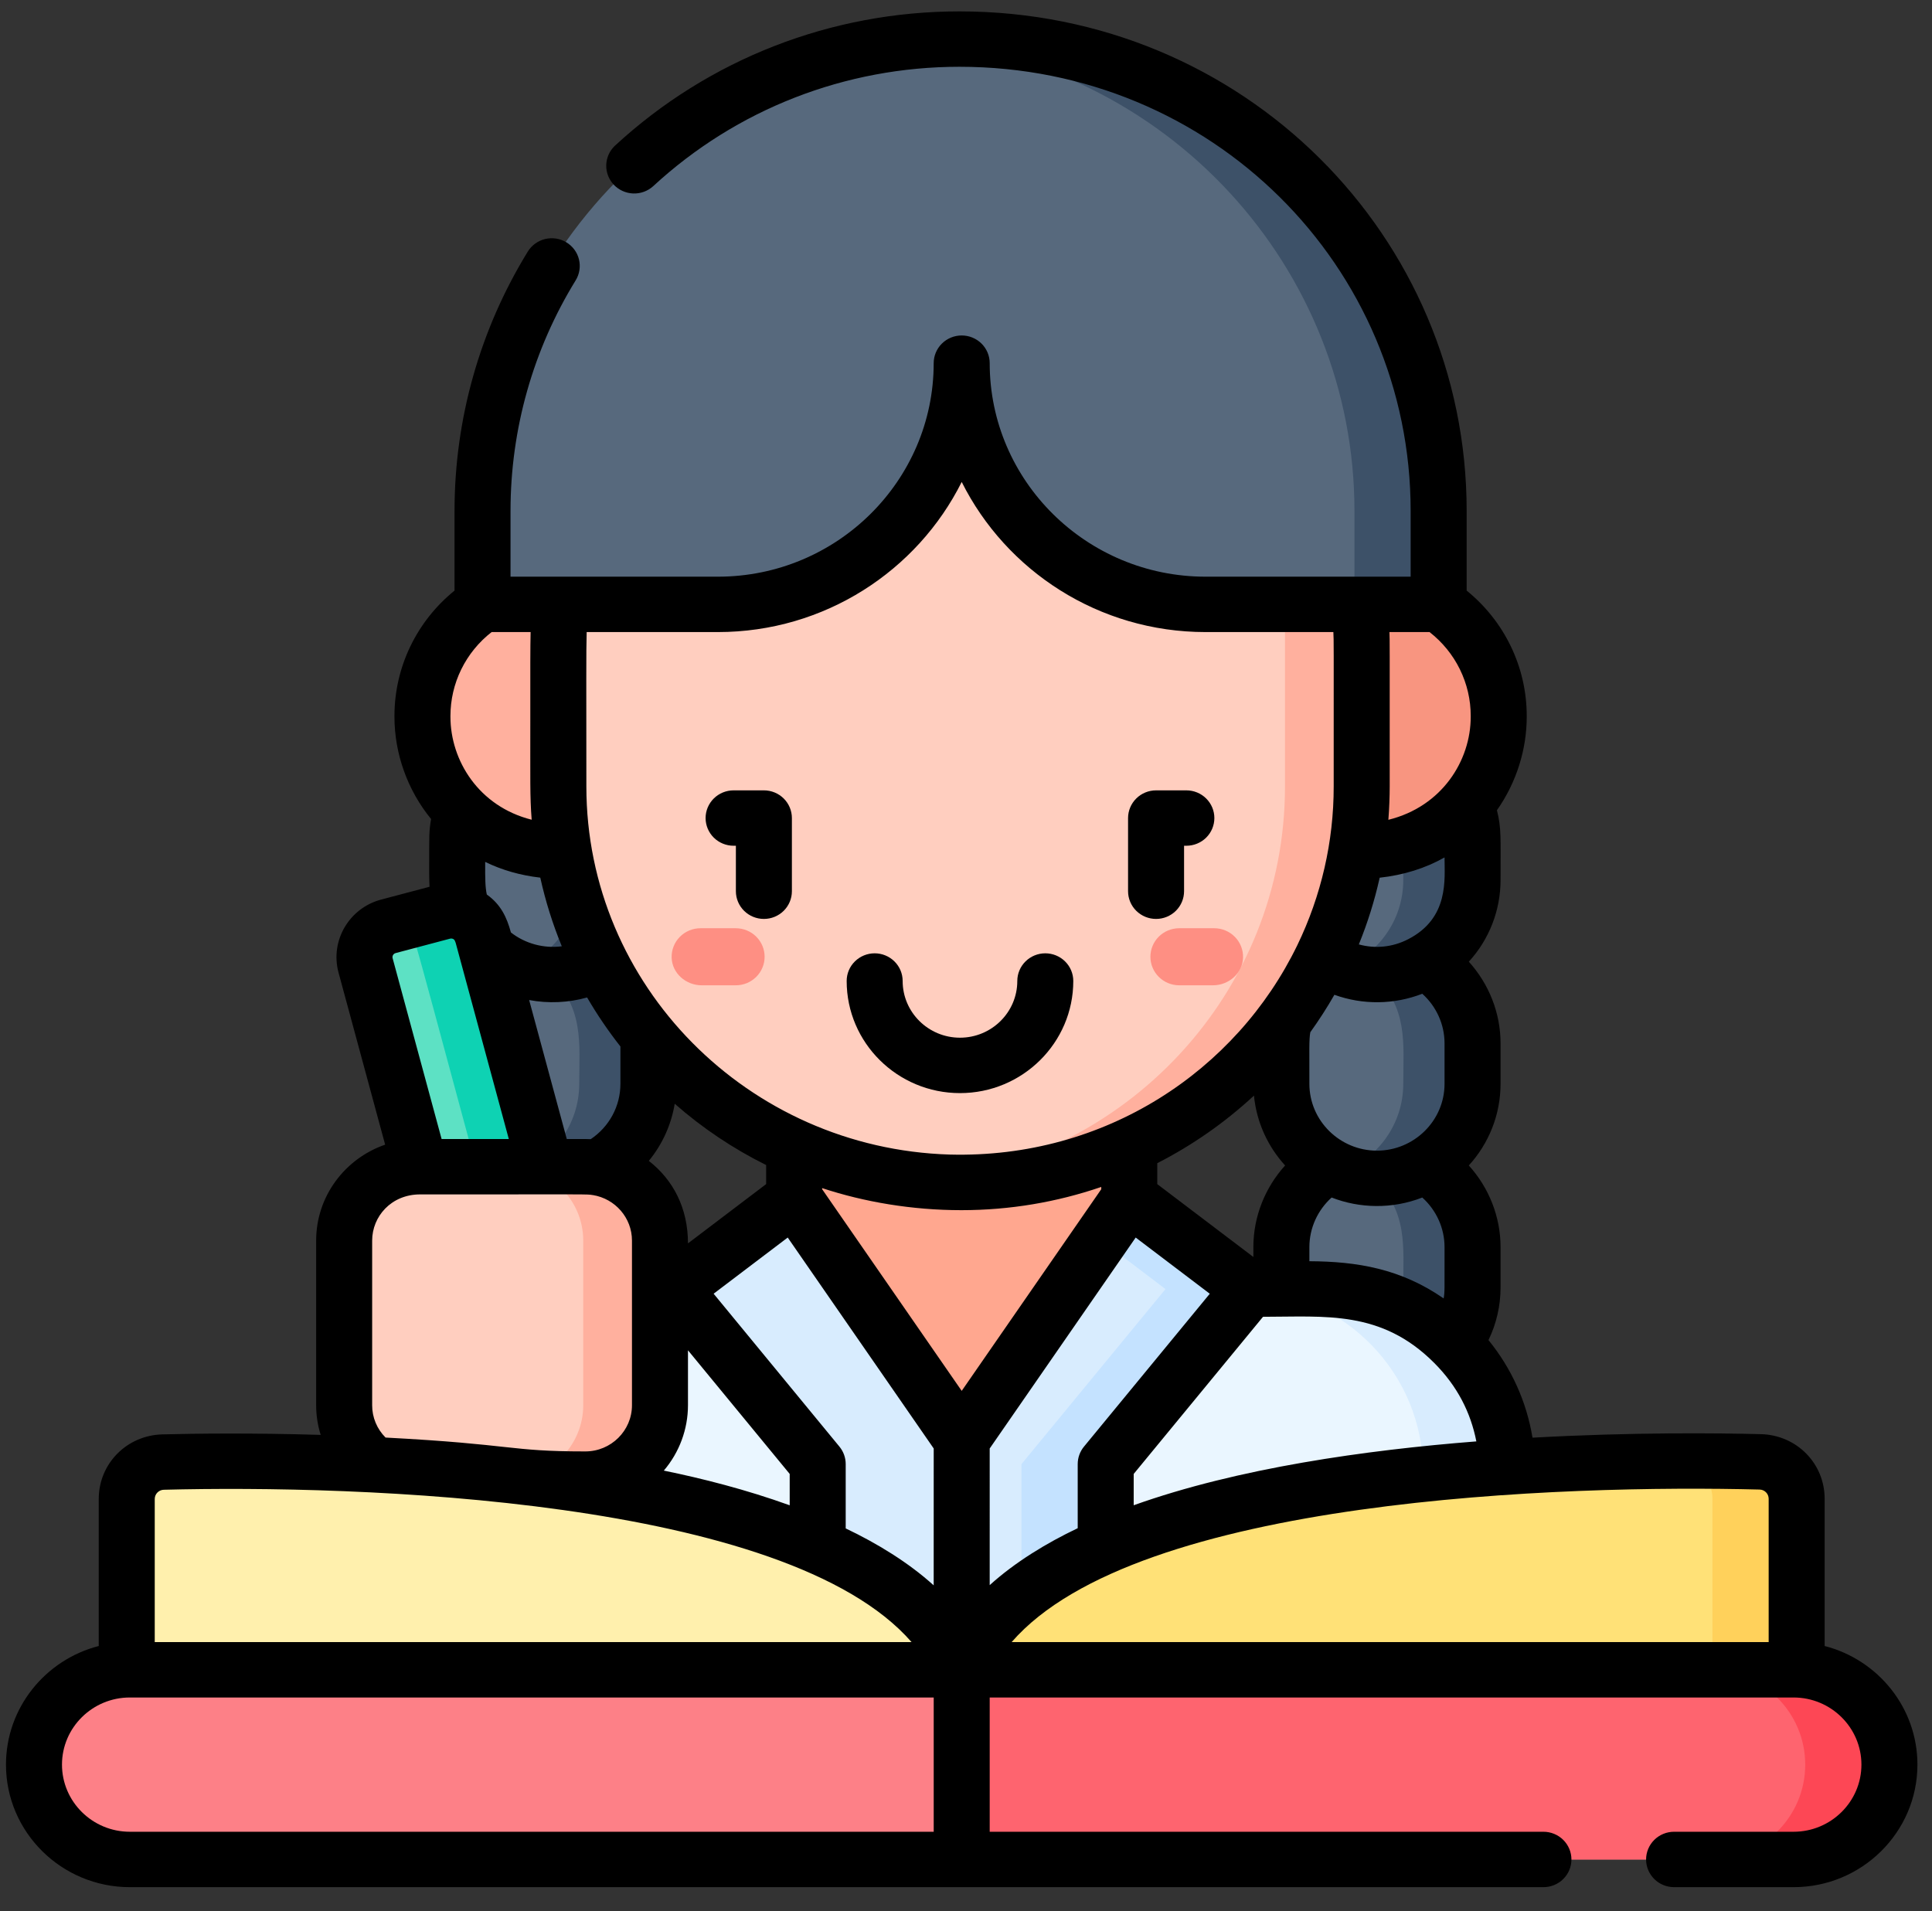 <svg width="94" height="93" viewBox="0 0 94 93" fill="none" xmlns="http://www.w3.org/2000/svg">
<rect x="0" y="0" width="94" height="93" fill="#333333" stroke="none"/>
<g id="svgexport-17 (11) 1" clip-path="url(#clip0_695_5414)">
<g id="Group">
<g id="Group_2">
<path id="Vector" d="M29.146 46.792C28.434 47.204 27.625 47.421 26.8 47.421C25.976 47.421 25.166 47.204 24.455 46.792C24.233 46.922 24.021 47.069 23.824 47.234C23.373 48.08 22.859 48.893 22.286 49.664C22.113 50.362 22.15 50.649 22.15 52.735C22.15 55.276 24.232 57.336 26.8 57.336C29.369 57.336 31.451 55.276 31.451 52.735V50.764C31.451 49.07 30.524 47.59 29.146 46.792Z" fill="#57697D"/>
<path id="Vector_2" d="M29.146 36.882C28.434 37.294 27.625 37.511 26.8 37.511C25.976 37.511 25.166 37.294 24.455 36.882C24.233 37.011 24.021 37.159 23.824 37.323C23.373 38.17 22.859 38.982 22.286 39.753C22.113 40.452 22.15 40.739 22.15 42.825C22.15 45.366 24.232 47.425 26.8 47.425C29.369 47.425 31.451 45.366 31.451 42.825V40.854C31.451 39.16 30.524 37.68 29.146 36.882ZM31.451 62.651V60.68C31.451 58.997 30.535 57.512 29.146 56.708C27.702 57.544 25.899 57.544 24.455 56.708C23.099 57.493 22.15 58.958 22.15 60.732C22.146 60.961 22.147 62.633 22.151 62.682C22.168 65.208 24.242 67.251 26.8 67.251C29.377 67.251 31.451 65.18 31.451 62.651Z" fill="#57697D"/>
<path id="Vector_3" d="M29.146 46.792C28.434 47.204 27.625 47.421 26.8 47.421C25.976 47.421 25.166 47.204 24.455 46.792C24.233 46.922 24.021 47.069 23.824 47.234C23.373 48.08 22.859 48.893 22.286 49.664C22.113 50.362 22.15 50.649 22.15 52.735C22.15 55.276 24.232 57.336 26.8 57.336C29.369 57.336 31.451 55.276 31.451 52.735V50.764C31.451 49.07 30.524 47.59 29.146 46.792Z" fill="#57697D"/>
<path id="Vector_4" d="M29.146 36.882C28.434 37.294 27.625 37.511 26.8 37.511C25.976 37.511 25.166 37.294 24.455 36.882C24.233 37.011 24.021 37.159 23.824 37.323C23.373 38.17 22.859 38.982 22.286 39.753C22.113 40.452 22.15 40.739 22.15 42.825C22.15 45.366 24.232 47.425 26.8 47.425C29.369 47.425 31.451 45.366 31.451 42.825V40.854C31.451 39.16 30.524 37.68 29.146 36.882ZM31.451 62.651V60.68C31.451 58.997 30.535 57.512 29.146 56.708C27.702 57.544 25.899 57.544 24.455 56.708C23.099 57.493 22.15 58.958 22.15 60.732C22.146 60.961 22.147 62.633 22.151 62.682C22.168 65.208 24.242 67.251 26.8 67.251C29.377 67.251 31.451 65.18 31.451 62.651Z" fill="#57697D"/>
<path id="Vector_5" d="M28.544 52.735V50.764C28.544 48.651 27.202 47.592 27.076 47.412C26.16 47.466 25.247 47.251 24.455 46.792C24.233 46.922 24.021 47.069 23.824 47.234C23.373 48.08 22.859 48.893 22.286 49.664C22.113 50.362 22.15 50.649 22.15 52.735C22.15 54.752 23.462 56.464 25.287 57.085C26.55 56.863 28.544 55.245 28.544 52.735Z" fill="#57697D"/>
<path id="Vector_6" d="M27.081 37.508L27.075 37.501C26.159 37.556 25.247 37.34 24.455 36.881C24.233 37.011 24.021 37.159 23.824 37.323C23.373 38.169 22.859 38.982 22.286 39.753C22.113 40.452 22.15 40.739 22.15 42.824C22.15 44.859 23.485 46.584 25.336 47.191C27.13 46.64 28.544 44.918 28.544 42.824V40.853C28.544 39.534 27.981 38.346 27.081 37.508ZM25.529 66.958C27.294 66.301 28.544 64.615 28.544 62.65C28.544 60.686 28.799 58.933 27.079 57.332L27.073 57.326C26.158 57.38 25.247 57.165 24.455 56.707C23.099 57.493 22.15 58.957 22.15 60.732C22.145 60.961 22.147 62.632 22.15 62.682C22.164 64.715 23.512 66.434 25.37 67.028L25.529 66.958Z" fill="#57697D"/>
</g>
<path id="Vector_7" d="M29.146 36.882C28.41 37.307 27.57 37.523 26.718 37.508C28.436 39.109 28.182 40.868 28.182 42.825C28.182 44.796 26.928 46.477 25.166 47.132C28.202 48.26 31.451 46.035 31.451 42.825V40.853C31.451 39.159 30.525 37.68 29.146 36.882Z" fill="#3D5168"/>
<path id="Vector_8" d="M29.146 46.792C28.41 47.218 27.57 47.434 26.718 47.418C28.436 49.02 28.182 50.779 28.182 52.735C28.182 54.707 26.928 56.388 25.166 57.042C28.202 58.171 31.451 55.946 31.451 52.735V50.764C31.451 49.07 30.525 47.591 29.146 46.792Z" fill="#3D5168"/>
<path id="Vector_9" d="M29.146 56.707C28.409 57.132 27.569 57.348 26.716 57.332C28.415 58.913 28.181 60.627 28.181 62.65C28.181 64.615 26.931 66.301 25.166 66.958C28.207 68.088 31.451 65.854 31.451 62.65V60.679C31.451 58.997 30.535 57.512 29.146 56.707Z" fill="#3D5168"/>
<g id="Group_3">
<path id="Vector_10" d="M69.239 46.792C68.528 47.204 67.718 47.421 66.894 47.421C66.07 47.421 65.26 47.204 64.549 46.792C64.326 46.922 64.115 47.069 63.917 47.234C63.467 48.08 62.953 48.893 62.38 49.664C62.206 50.362 62.243 50.649 62.243 52.735C62.243 55.276 64.326 57.336 66.894 57.336C69.463 57.336 71.545 55.276 71.545 52.735V50.764C71.545 49.07 70.618 47.59 69.239 46.792Z" fill="#57697D"/>
<path id="Vector_11" d="M69.239 36.882C68.528 37.294 67.718 37.511 66.894 37.511C66.07 37.511 65.26 37.294 64.549 36.882C64.326 37.011 64.115 37.159 63.917 37.323C63.467 38.17 62.953 38.982 62.38 39.753C62.206 40.452 62.243 40.739 62.243 42.825C62.243 45.366 64.326 47.425 66.894 47.425C69.463 47.425 71.545 45.366 71.545 42.825V40.854C71.545 39.16 70.618 37.68 69.239 36.882ZM71.545 62.651V60.68C71.545 58.997 70.629 57.512 69.239 56.708C67.795 57.544 65.993 57.544 64.549 56.708C63.192 57.493 62.243 58.958 62.243 60.732C62.239 60.961 62.241 62.633 62.244 62.682C62.261 65.208 64.336 67.251 66.894 67.251C69.471 67.251 71.545 65.18 71.545 62.651Z" fill="#57697D"/>
<path id="Vector_12" d="M69.239 46.792C68.528 47.204 67.718 47.421 66.894 47.421C66.07 47.421 65.26 47.204 64.549 46.792C64.326 46.922 64.115 47.069 63.917 47.234C63.467 48.08 62.953 48.893 62.38 49.664C62.206 50.362 62.243 50.649 62.243 52.735C62.243 55.276 64.326 57.336 66.894 57.336C69.463 57.336 71.545 55.276 71.545 52.735V50.764C71.545 49.07 70.618 47.59 69.239 46.792Z" fill="#57697D"/>
<path id="Vector_13" d="M69.239 36.882C68.528 37.294 67.718 37.511 66.894 37.511C66.07 37.511 65.26 37.294 64.549 36.882C64.326 37.011 64.115 37.159 63.917 37.323C63.467 38.17 62.953 38.982 62.38 39.753C62.206 40.452 62.243 40.739 62.243 42.825C62.243 45.366 64.326 47.425 66.894 47.425C69.463 47.425 71.545 45.366 71.545 42.825V40.854C71.545 39.16 70.618 37.68 69.239 36.882ZM71.545 62.651V60.68C71.545 58.997 70.629 57.512 69.239 56.708C67.795 57.544 65.993 57.544 64.549 56.708C63.192 57.493 62.243 58.958 62.243 60.732C62.239 60.961 62.241 62.633 62.244 62.682C62.261 65.208 64.336 67.251 66.894 67.251C69.471 67.251 71.545 65.18 71.545 62.651Z" fill="#57697D"/>
<path id="Vector_14" d="M68.638 52.735V50.764C68.638 48.651 67.296 47.592 67.17 47.412C66.254 47.466 65.341 47.251 64.549 46.792C64.326 46.922 64.115 47.069 63.918 47.234C63.467 48.08 62.953 48.893 62.38 49.664C62.206 50.362 62.244 50.649 62.244 52.735C62.244 54.752 63.556 56.464 65.38 57.085C66.644 56.863 68.638 55.245 68.638 52.735Z" fill="#57697D"/>
<path id="Vector_15" d="M67.174 37.508L67.169 37.501C66.253 37.556 65.341 37.34 64.549 36.881C64.326 37.011 64.115 37.159 63.917 37.323C63.467 38.169 62.953 38.982 62.38 39.753C62.206 40.452 62.244 40.739 62.244 42.824C62.244 44.859 63.579 46.584 65.43 47.191C67.224 46.64 68.638 44.918 68.638 42.824V40.853C68.638 39.534 68.074 38.346 67.174 37.508ZM65.623 66.958C67.388 66.301 68.638 64.615 68.638 62.65C68.638 60.054 68.836 59.147 67.167 57.326C66.252 57.38 65.34 57.165 64.548 56.707C63.192 57.493 62.243 58.957 62.243 60.732C62.239 60.961 62.241 62.632 62.244 62.682C62.258 64.715 63.605 66.434 65.464 67.028L65.623 66.958Z" fill="#57697D"/>
</g>
<path id="Vector_16" d="M69.24 36.882C68.504 37.307 67.664 37.523 66.812 37.508C67.712 38.346 68.275 39.534 68.275 40.853V42.825C68.275 44.796 67.022 46.477 65.26 47.132C68.296 48.26 71.545 46.035 71.545 42.825V40.853C71.545 39.159 70.619 37.68 69.24 36.882Z" fill="#3D5168"/>
<path id="Vector_17" d="M69.24 46.792C68.504 47.218 67.664 47.434 66.812 47.418C68.53 49.02 68.275 50.779 68.275 52.735C68.275 54.707 67.022 56.388 65.26 57.042C68.296 58.171 71.545 55.946 71.545 52.735V50.764C71.545 49.07 70.619 47.591 69.24 46.792Z" fill="#3D5168"/>
<path id="Vector_18" d="M69.24 56.707C68.503 57.132 67.662 57.348 66.81 57.332C68.508 58.913 68.275 60.627 68.275 62.65C68.275 64.615 67.025 66.301 65.26 66.958C68.301 68.088 71.545 65.854 71.545 62.65V60.679C71.545 58.997 70.629 57.512 69.24 56.707Z" fill="#3D5168"/>
<path id="Vector_19" d="M64.257 62.724H60.703L53.697 71.239V77.198H39.685V71.239L32.679 62.724H29.125C24.348 62.724 20.143 66.473 20.143 71.734V85.873H73.239V71.61C73.24 66.702 69.218 62.724 64.257 62.724Z" fill="#EAF6FF"/>
<path id="Vector_20" d="M64.257 62.724H60.703L53.697 71.239V77.198H39.685V71.239L32.679 62.724H29.125C24.348 62.724 20.143 66.473 20.143 71.734V85.873H73.239V71.61C73.24 66.702 69.218 62.724 64.257 62.724Z" fill="#EAF6FF"/>
<path id="Vector_21" d="M64.256 62.724H60.702L60.693 62.735C65.453 62.959 69.242 66.846 69.242 71.61V85.873H73.238V71.61C73.238 66.702 69.217 62.724 64.256 62.724Z" fill="#D8ECFE"/>
<path id="Vector_22" d="M38.537 51.84V58.281L45.941 68.98C46.301 69.501 47.079 69.501 47.44 68.98L54.843 58.281V51.84H38.537Z" fill="#FFA78F"/>
<path id="Vector_23" d="M27.178 29.407H23.376C21.613 30.582 20.453 32.576 20.453 34.837V34.877C20.453 38.226 23.056 41.42 27.326 41.42H31.449V29.407H27.178Z" fill="#FFB09E"/>
<path id="Vector_24" d="M69.895 29.407H60.803V41.42H65.891C70.176 41.42 72.818 38.275 72.818 34.877V34.837C72.818 32.576 71.658 30.582 69.895 29.407Z" fill="#F89580"/>
<path id="Vector_25" d="M63.246 15.654H27.178V29.407H27.173C27.034 30.726 27.066 30.818 27.066 38.269C27.066 49.255 36.361 57.453 45.566 57.453C55.48 56.556 63.245 48.31 63.245 38.269L63.246 15.654Z" fill="#FFCEBF"/>
<path id="Vector_26" d="M45.941 68.98L38.537 58.281L32.678 62.724L39.684 71.239V85.873H53.696V71.239L60.702 62.724L54.843 58.281L47.439 68.98C47.079 69.501 46.301 69.501 45.941 68.98Z" fill="#D8ECFE"/>
<path id="Vector_27" d="M87.316 85.862V72.927C87.316 71.952 86.53 71.156 85.545 71.13C78.281 70.944 50.946 70.939 46.691 81.248V85.862H87.316Z" fill="#FFF3BE"/>
<path id="Vector_28" d="M87.163 90.477H46.69V81.248H87.163C89.739 81.248 91.827 83.314 91.827 85.862V85.863C91.827 88.411 89.739 90.477 87.163 90.477Z" fill="#FD8087"/>
<path id="Vector_29" d="M62.52 19.903V38.269C62.52 48.311 54.753 56.557 44.838 57.454C56.522 58.488 66.152 49.435 66.152 38.269V19.903H62.52Z" fill="#FFB09E"/>
<path id="Vector_30" d="M45.328 1.985C34.854 1.985 23.377 11.432 23.377 24.857V29.407H34.826C41.379 29.407 46.691 24.152 46.691 17.67C46.691 24.152 52.003 29.407 58.556 29.407H66.626V24.857C66.626 13.057 57.532 2.992 45.328 1.985Z" fill="#57697D"/>
<path id="Vector_31" d="M44.602 1.986C56.806 2.992 65.9 13.057 65.9 24.857V29.407H69.897V24.857C69.897 11.577 58.471 0.826 44.602 1.986Z" fill="#3D5168"/>
<path id="Vector_32" d="M54.844 58.281L53.469 60.268L56.707 62.724L49.701 71.238V85.873H53.697V71.238L60.703 62.724L54.844 58.281Z" fill="#C4E2FF"/>
<path id="Vector_33" d="M25.754 63.66C20.408 43.925 20.86 45.122 20.308 44.673L18.795 45.074C18.393 45.18 18.051 45.44 17.843 45.797C17.635 46.153 17.579 46.576 17.686 46.974L22.444 64.537L25.754 63.66Z" fill="#5DE1C4"/>
<path id="Vector_34" d="M25.199 64.481L28.297 63.66L23.37 45.467C23.262 45.07 22.999 44.731 22.639 44.525C22.279 44.319 21.851 44.264 21.449 44.37L19.742 44.823C20.116 45.226 19.716 44.048 25.028 63.66L25.199 64.481Z" fill="#0ED2B3"/>
<path id="Vector_35" d="M29.104 68.376V60.363C29.104 58.378 27.478 56.769 25.471 56.769H20.277C18.271 56.769 16.645 58.378 16.645 60.363V68.376C16.645 70.361 18.271 71.97 20.277 71.97H25.471C27.478 71.97 29.104 70.361 29.104 68.376Z" fill="#FFCEBF"/>
<path id="Vector_36" d="M28.377 56.769H24.744C26.75 56.769 28.377 58.378 28.377 60.363V68.376C28.377 70.361 26.75 71.97 24.744 71.97H28.377C30.383 71.97 32.01 70.361 32.01 68.376V60.363C32.01 58.378 30.383 56.769 28.377 56.769Z" fill="#FFB09E"/>
<path id="Vector_37" d="M81.912 71.13C80.258 71.088 79.707 71.091 82.386 71.089C72.414 71.074 50.467 72.1 46.691 81.248V85.862H83.683V72.927C83.683 71.952 82.897 71.156 81.912 71.13Z" fill="#FFE177"/>
<path id="Vector_38" d="M85.543 71.13C84.406 71.101 77.194 71.018 81.547 71.13C82.532 71.156 83.318 71.952 83.318 72.927V85.862H87.314V72.927C87.314 71.952 86.528 71.156 85.543 71.13Z" fill="#FFD15B"/>
<path id="Vector_39" d="M83.53 90.477C86.105 90.477 88.194 88.412 88.194 85.862C88.194 83.314 86.106 81.248 83.53 81.248H46.69V90.477H87.163H83.53Z" fill="#FE646F"/>
<path id="Vector_40" d="M87.164 81.248H83.168C85.743 81.248 87.832 83.313 87.832 85.863C87.832 88.411 85.744 90.477 83.168 90.477H87.164C89.74 90.477 91.829 88.411 91.829 85.863V85.862C91.829 83.314 89.74 81.248 87.164 81.248Z" fill="#FD4755"/>
<path id="Vector_41" d="M6.066 85.873V72.937C6.066 71.962 6.852 71.166 7.837 71.141C15.101 70.954 42.436 70.95 46.691 81.258V85.873H6.066Z" fill="#FFF0AD"/>
<path id="Vector_42" d="M46.69 90.477H6.217C3.641 90.477 1.553 88.411 1.553 85.863V85.862C1.553 83.314 3.641 81.248 6.217 81.248H46.69V90.477Z" fill="#FD8087"/>
<g id="Group_4">
<path id="Vector_43" d="M57.359 47.942H59.018C59.786 47.942 60.456 47.357 60.48 46.597C60.485 46.411 60.453 46.226 60.385 46.053C60.318 45.879 60.215 45.721 60.084 45.588C59.953 45.454 59.797 45.348 59.624 45.276C59.451 45.203 59.265 45.166 59.077 45.166H57.359C56.99 45.17 56.637 45.318 56.377 45.578C56.118 45.838 55.972 46.189 55.972 46.554C55.972 46.92 56.118 47.27 56.377 47.53C56.637 47.79 56.99 47.938 57.359 47.942ZM35.798 47.942H34.14C33.371 47.942 32.702 47.357 32.678 46.597C32.673 46.411 32.705 46.226 32.773 46.053C32.84 45.879 32.943 45.721 33.074 45.588C33.205 45.454 33.361 45.348 33.534 45.276C33.707 45.203 33.893 45.166 34.081 45.166H35.798C36.171 45.166 36.528 45.312 36.791 45.572C37.054 45.833 37.202 46.186 37.202 46.554C37.202 46.736 37.166 46.917 37.095 47.085C37.025 47.254 36.921 47.407 36.791 47.536C36.66 47.665 36.506 47.767 36.336 47.837C36.165 47.907 35.983 47.942 35.798 47.942Z" fill="#FE8F83"/>
</g>
<path id="Vector_44" d="M46.707 53.188C49.747 53.188 52.22 50.741 52.22 47.733C52.22 47.376 52.077 47.033 51.821 46.781C51.566 46.528 51.219 46.386 50.858 46.386C50.497 46.386 50.15 46.528 49.895 46.781C49.639 47.033 49.496 47.376 49.496 47.733C49.496 49.255 48.245 50.492 46.707 50.492C45.169 50.492 43.918 49.255 43.918 47.733C43.918 47.376 43.775 47.033 43.519 46.781C43.264 46.528 42.917 46.386 42.556 46.386C42.195 46.386 41.848 46.528 41.593 46.781C41.337 47.033 41.194 47.376 41.194 47.733C41.194 50.741 43.667 53.188 46.707 53.188ZM56.248 44.713C56.609 44.713 56.955 44.571 57.211 44.318C57.466 44.065 57.61 43.723 57.61 43.365V41.152H57.722C58.083 41.152 58.43 41.01 58.685 40.758C58.941 40.505 59.084 40.162 59.084 39.805C59.084 39.447 58.941 39.105 58.685 38.852C58.43 38.599 58.083 38.457 57.722 38.457H56.248C55.886 38.457 55.54 38.599 55.284 38.852C55.029 39.105 54.885 39.447 54.885 39.805V43.365C54.885 43.723 55.029 44.065 55.284 44.318C55.54 44.571 55.886 44.713 56.248 44.713ZM35.692 41.152H35.804V43.365C35.804 43.723 35.948 44.065 36.203 44.318C36.459 44.571 36.805 44.713 37.167 44.713C37.528 44.713 37.874 44.571 38.13 44.318C38.385 44.065 38.529 43.723 38.529 43.365V39.805C38.529 39.447 38.385 39.105 38.13 38.852C37.874 38.599 37.528 38.457 37.167 38.457H35.692C35.331 38.457 34.985 38.599 34.729 38.852C34.474 39.105 34.33 39.447 34.33 39.805C34.33 40.162 34.474 40.505 34.729 40.758C34.985 41.01 35.331 41.152 35.692 41.152Z" fill="black"/>
<path id="Vector_45" d="M88.777 80.091V72.927C88.777 71.209 87.417 69.828 85.68 69.783C83.574 69.729 79.414 69.684 74.562 69.954C74.278 68.214 73.54 66.578 72.421 65.206C72.808 64.408 73.008 63.535 73.008 62.65V60.679C73.008 59.199 72.44 57.787 71.464 56.709C72.423 55.655 73.008 54.261 73.008 52.735V50.764C73.008 49.284 72.44 47.873 71.465 46.794C72.46 45.705 73.009 44.288 73.008 42.82C73.008 40.736 73.052 40.304 72.832 39.424C73.788 38.068 74.282 36.453 74.282 34.877V34.837C74.282 32.458 73.2 30.229 71.359 28.737V24.857C71.359 11.52 60.517 0.554 46.682 0.554C40.434 0.554 34.479 2.877 29.915 7.094C29.657 7.339 29.506 7.675 29.496 8.03C29.486 8.384 29.618 8.728 29.862 8.987C30.107 9.246 30.445 9.399 30.803 9.414C31.161 9.428 31.51 9.302 31.775 9.064C35.833 5.314 41.127 3.249 46.682 3.249C58.973 3.249 68.634 12.962 68.634 24.857V28.06H58.656C52.865 28.06 48.153 23.399 48.153 17.67C48.153 17.313 48.01 16.97 47.754 16.717C47.499 16.465 47.152 16.323 46.791 16.323C46.429 16.323 46.083 16.465 45.828 16.717C45.572 16.97 45.428 17.313 45.428 17.67C45.428 23.399 40.717 28.06 34.926 28.06H24.839V24.857C24.839 20.89 25.935 17.011 28.009 13.641C28.102 13.489 28.164 13.322 28.191 13.147C28.219 12.972 28.211 12.793 28.169 12.621C28.127 12.449 28.05 12.287 27.945 12.145C27.839 12.002 27.706 11.881 27.553 11.789C27.245 11.603 26.874 11.546 26.523 11.63C26.172 11.715 25.869 11.934 25.681 12.239C23.348 16.032 22.115 20.395 22.115 24.857V28.737C20.273 30.23 19.192 32.458 19.192 34.837V34.878C19.192 36.683 19.835 38.46 20.973 39.85C20.866 40.477 20.888 40.775 20.882 41.696C20.879 42.282 20.877 42.741 20.899 43.148L18.543 43.772C16.982 44.186 16.053 45.779 16.471 47.323L18.739 55.697C16.787 56.369 15.382 58.206 15.382 60.364V68.377C15.382 68.87 15.458 69.355 15.603 69.819C12.255 69.717 9.492 69.753 7.902 69.794C6.165 69.839 4.804 71.219 4.804 72.938V80.091C2.212 80.757 0.291 83.092 0.291 85.863C0.291 89.15 2.995 91.825 6.318 91.825H75.094C75.456 91.825 75.802 91.683 76.058 91.43C76.313 91.177 76.457 90.834 76.457 90.477C76.457 90.12 76.313 89.777 76.058 89.524C75.802 89.271 75.456 89.129 75.094 89.129H48.153V82.596H87.264C89.085 82.596 90.566 84.061 90.566 85.863C90.566 87.664 89.085 89.129 87.264 89.129H81.452C81.09 89.129 80.744 89.271 80.488 89.524C80.233 89.777 80.089 90.12 80.089 90.477C80.089 90.834 80.233 91.177 80.488 91.43C80.744 91.683 81.09 91.825 81.452 91.825H87.264C90.587 91.825 93.291 89.15 93.291 85.862C93.291 83.092 91.371 80.757 88.777 80.091ZM55.159 73.242V71.718L61.451 64.072C64.49 64.072 67.204 63.736 69.778 66.314C70.911 67.449 71.555 68.732 71.831 70.135C66.47 70.555 60.239 71.427 55.159 73.242ZM48.153 77.129C48.153 66.214 48.154 81.396 48.153 70.48L55.256 60.216L58.861 62.95L52.741 70.388C52.543 70.628 52.435 70.929 52.435 71.239V74.359C50.929 75.075 49.396 76.004 48.153 77.129ZM41.147 74.369V71.238C41.147 70.928 41.039 70.628 40.841 70.388L34.721 62.949L38.326 60.216L45.429 70.48C45.429 71.08 45.429 76.537 45.428 77.139C44.2 76.028 42.673 75.095 41.147 74.369ZM28.478 55.422H27.576L25.745 48.659C26.664 48.835 27.664 48.792 28.565 48.534C29.049 49.365 29.591 50.162 30.186 50.919C30.187 51.074 30.187 51.021 30.186 52.735C30.186 53.826 29.641 54.827 28.741 55.429C28.654 55.424 28.566 55.422 28.478 55.422ZM24.858 45.371C24.657 44.629 24.366 44.01 23.685 43.525C23.609 43.175 23.602 42.777 23.606 41.938C24.423 42.337 25.319 42.593 26.287 42.704C26.539 43.844 26.889 44.962 27.334 46.044C26.447 46.162 25.541 45.907 24.858 45.371ZM32.828 53.706C34.173 54.888 35.668 55.89 37.276 56.688V57.616L33.473 60.5C33.473 58.783 32.756 57.414 31.568 56.485C32.226 55.683 32.66 54.725 32.828 53.706ZM46.776 58.884C49.15 58.884 51.432 58.488 53.56 57.761C53.567 57.759 53.574 57.757 53.581 57.754V57.864L46.791 67.677L40.001 57.864V57.811C42.041 58.484 44.367 58.884 46.776 58.884ZM69.2 58.269C69.88 58.88 70.283 59.756 70.283 60.679C70.283 62.837 70.296 62.84 70.24 63.179C68.154 61.731 66.025 61.379 63.707 61.368V60.679C63.707 59.756 64.11 58.88 64.789 58.269C66.151 58.8 67.737 58.84 69.2 58.269ZM70.283 52.735C70.283 54.537 68.795 55.988 66.995 55.988C65.196 55.988 63.707 54.538 63.707 52.735C63.707 51.064 63.686 50.603 63.752 50.226C64.174 49.639 64.566 49.031 64.924 48.404C66.308 48.904 67.829 48.886 69.2 48.354C69.88 48.965 70.283 49.841 70.283 50.764V52.735ZM68.516 45.699C67.742 46.098 66.897 46.169 66.113 45.953L66.121 45.933C66.539 44.905 66.871 43.846 67.114 42.765C67.119 42.745 67.124 42.726 67.128 42.707C68.292 42.579 69.346 42.25 70.283 41.721C70.283 42.786 70.512 44.669 68.516 45.699ZM61.011 53.309C61.137 54.61 61.688 55.789 62.526 56.709C61.55 57.787 60.982 59.199 60.982 60.679V61.162L56.306 57.616V56.598C58.02 55.721 59.603 54.615 61.011 53.309ZM33.473 68.376V65.702L38.422 71.718V73.244C36.301 72.479 34.169 71.939 32.298 71.556C33.056 70.666 33.472 69.54 33.473 68.376ZM69.554 30.755C70.178 31.241 70.683 31.861 71.03 32.568C71.377 33.275 71.558 34.051 71.557 34.837V34.877C71.557 37.005 70.164 39.247 67.55 39.89C67.593 39.356 67.615 38.722 67.615 38.269C67.615 30.96 67.619 31.222 67.602 30.755L69.554 30.755ZM46.791 23.451C48.953 27.775 53.459 30.755 58.656 30.755H64.874C64.897 31.298 64.89 30.809 64.89 38.268C64.892 40.941 64.287 43.579 63.121 45.989C60.155 52.109 53.769 56.38 46.2 56.178C36.386 55.878 28.529 47.941 28.529 38.269C28.529 33.334 28.515 31.69 28.544 30.755H34.926C40.123 30.755 44.63 27.775 46.791 23.451ZM21.916 34.837C21.916 34.051 22.096 33.275 22.443 32.568C22.79 31.861 23.295 31.241 23.919 30.755H25.817C25.799 31.477 25.8 32.596 25.802 34.846C25.805 37.949 25.778 38.735 25.868 39.886C23.29 39.238 21.916 37.001 21.916 34.877V34.837ZM19.248 46.375L21.902 45.672C21.976 45.653 22.05 45.677 22.099 45.724C22.121 45.75 22.143 45.794 22.171 45.878L24.756 55.422H21.486L19.103 46.625C19.096 46.599 19.094 46.572 19.098 46.545C19.101 46.519 19.11 46.493 19.123 46.47C19.137 46.447 19.155 46.427 19.176 46.41C19.198 46.394 19.222 46.382 19.248 46.375ZM18.759 69.948C18.551 69.741 18.387 69.496 18.275 69.226C18.163 68.957 18.106 68.668 18.107 68.376V60.363C18.107 59.196 19.031 58.117 20.44 58.117C29.023 58.117 28.533 58.102 28.832 58.149C28.839 58.15 28.845 58.149 28.851 58.15C29.926 58.327 30.748 59.251 30.748 60.363V68.376C30.748 69.615 29.73 70.623 28.478 70.623C24.721 70.623 25.053 70.28 18.759 69.948ZM7.529 72.937C7.529 72.819 7.575 72.707 7.658 72.623C7.741 72.538 7.854 72.49 7.973 72.488C17.323 72.247 38.243 72.883 44.351 79.9H7.529V72.937ZM3.016 85.862C3.016 84.061 4.497 82.596 6.318 82.596H45.429V89.129H6.318C4.497 89.129 3.016 87.664 3.016 85.862ZM49.221 79.9C55.322 72.868 76.231 72.236 85.609 72.478C85.728 72.48 85.841 72.528 85.924 72.612C86.007 72.696 86.053 72.809 86.053 72.927V79.9H49.221Z" fill="black"/>
</g>
</g>
<defs>
<clipPath id="clip0_695_5414">
<rect width="93" height="92" fill="white" transform="translate(0.291 0.189)"/>
</clipPath>
</defs>
</svg>
